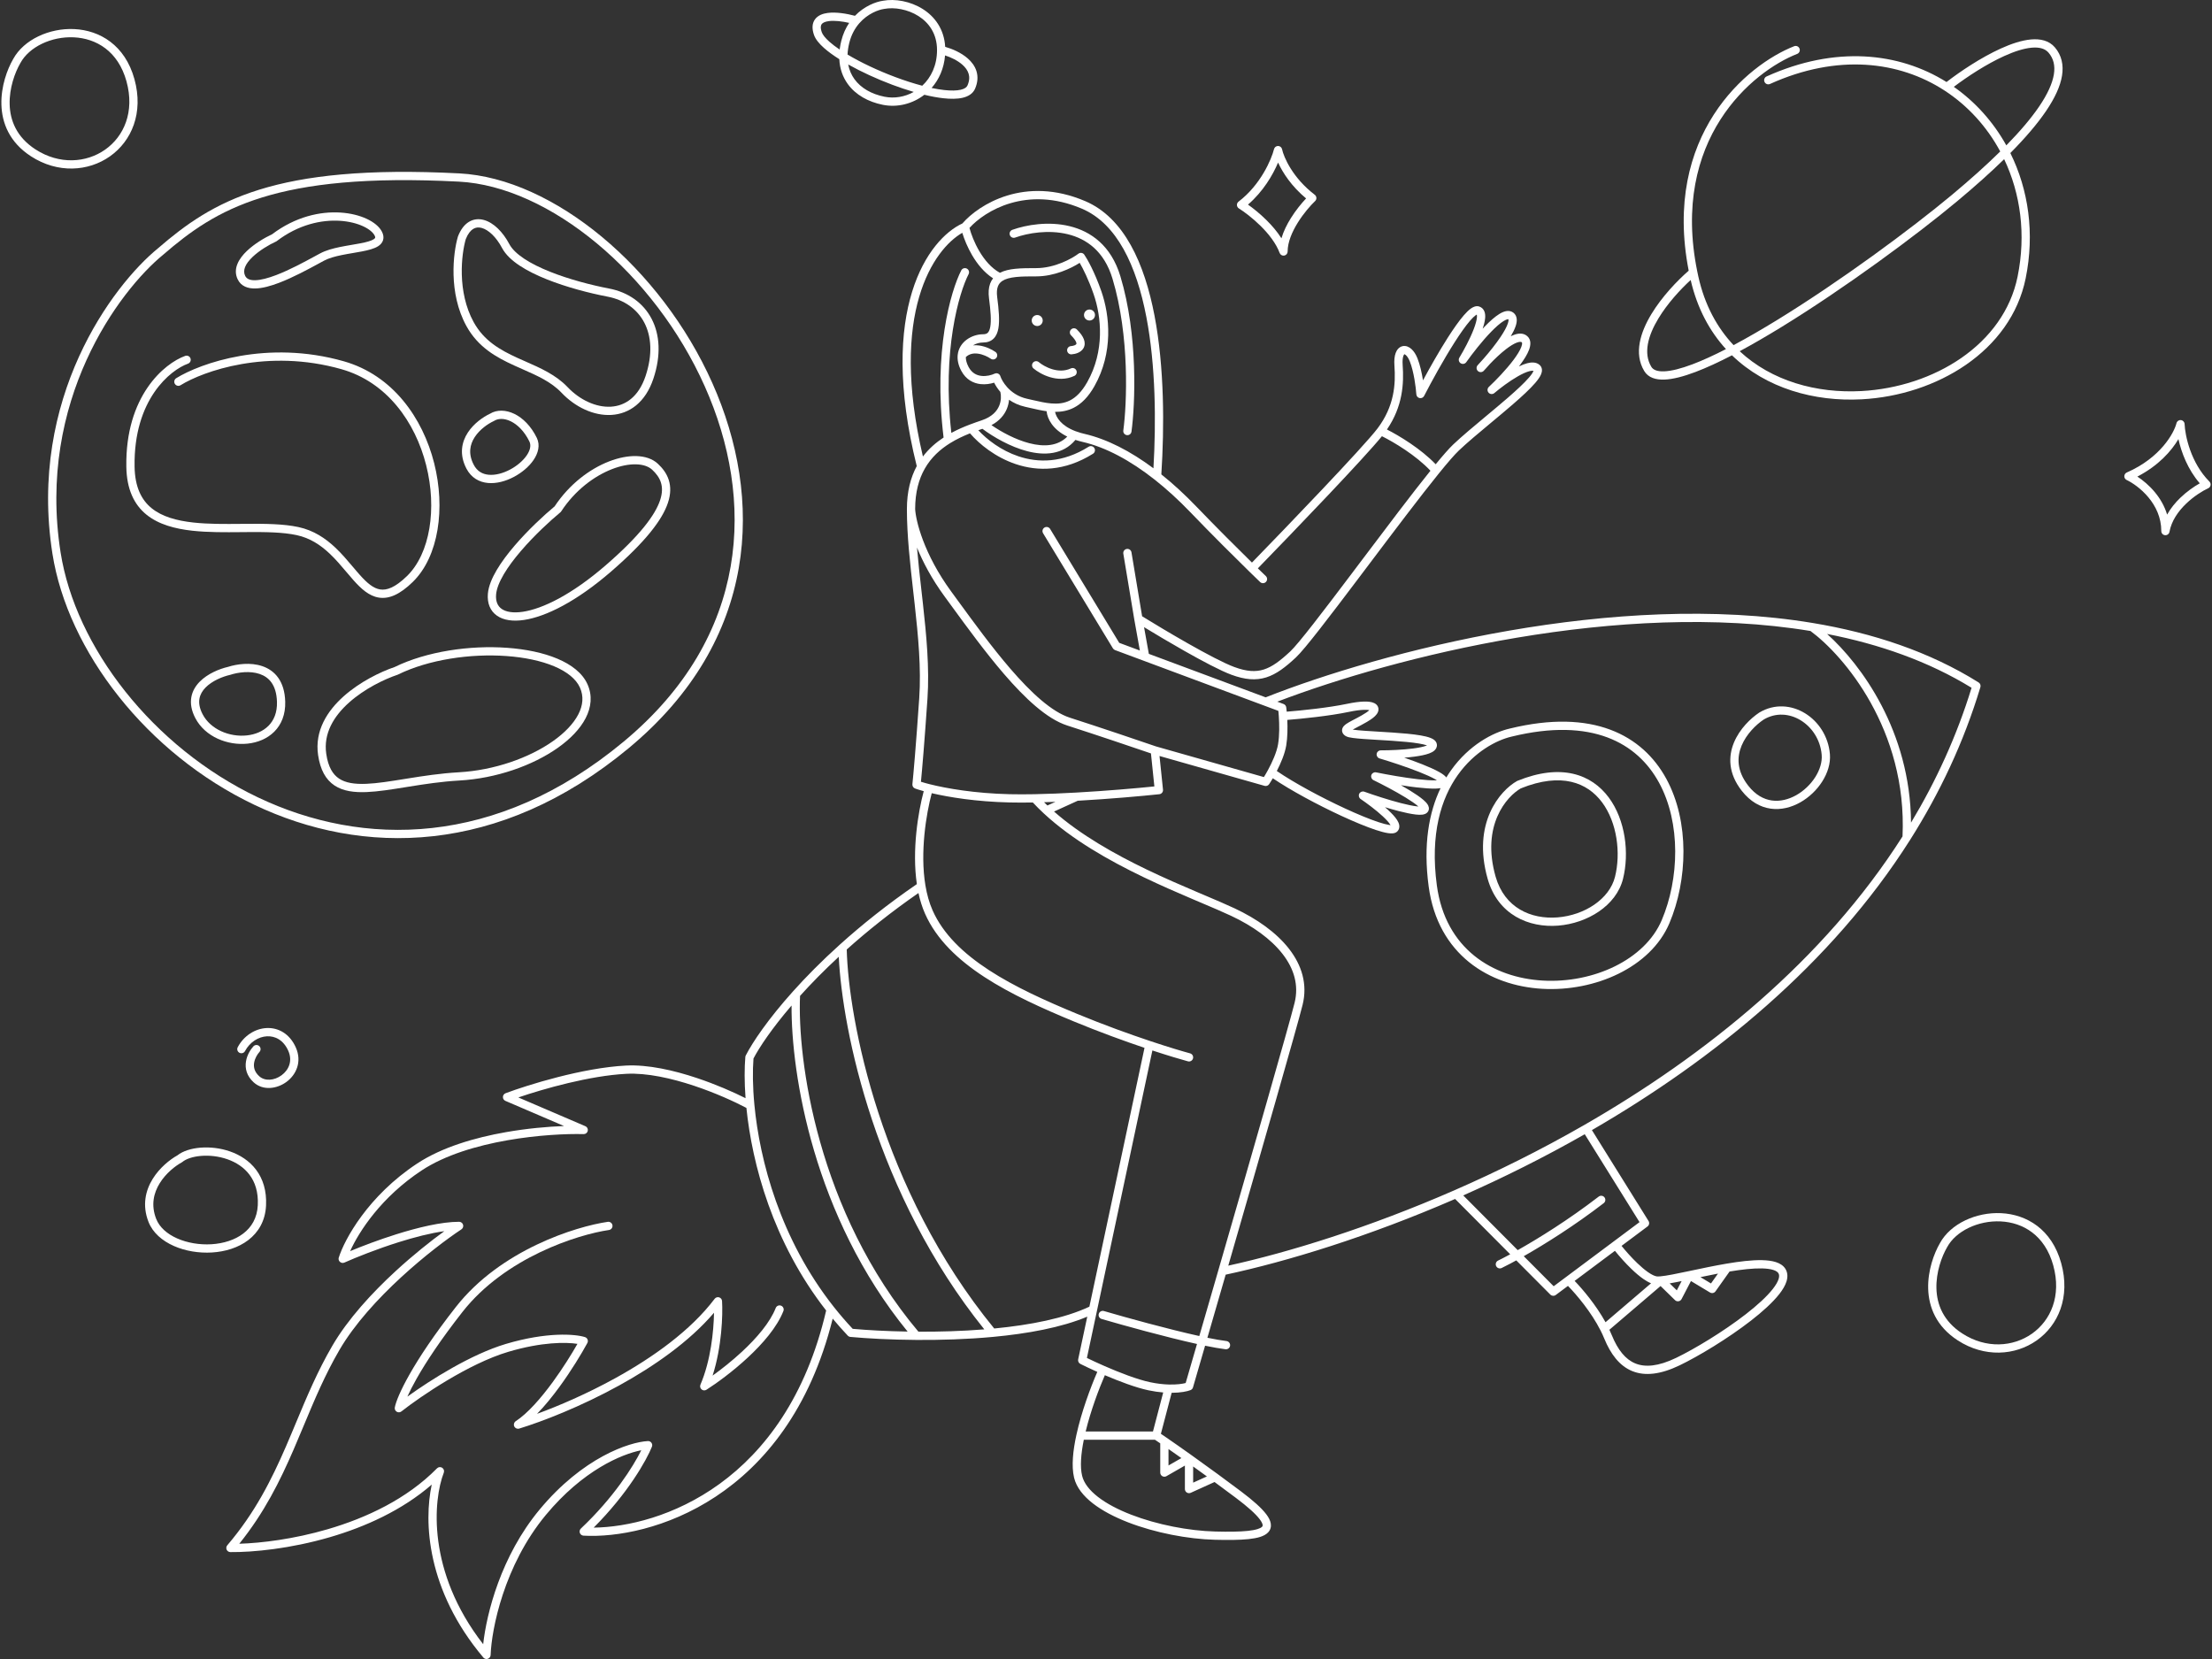 <svg width="804" height="603" viewBox="0 0 804 603" fill="none" xmlns="http://www.w3.org/2000/svg">
<rect x="0" y="0" width="804" height="603" fill="#333333" stroke="none"/>
<path fill-rule="evenodd" clip-rule="evenodd" d="M343.549 17.022C346.111 17.75 349.335 19.121 351.75 21.239C353.159 22.474 354.359 24.021 354.93 25.909C355.511 27.827 355.399 29.956 354.41 32.241C353.604 34.1 351.847 35.082 349.881 35.54C347.913 35.998 345.479 36 342.825 35.704C340.716 35.468 338.402 35.036 335.97 34.447C331.699 37.763 326.178 39.155 320.883 38.096C315.632 37.045 311.027 34.52 308.14 30.531C306.317 28.012 305.233 24.981 305.066 21.512C302.914 20.153 301.019 18.782 299.509 17.443C297.804 15.932 296.435 14.329 295.87 12.713C295.085 10.469 295.13 8.475 296.274 6.962C297.357 5.527 299.135 4.931 300.833 4.706C303.924 4.294 307.832 4.965 310.744 5.748C314.188 2.189 318.378 0.634 320.937 0.275C325.297 -0.531 330.889 0.424 335.419 3.291C339.765 6.041 343.179 10.589 343.549 17.022ZM308.656 8.32C307.433 10.128 306.424 12.286 305.785 14.842C305.56 15.744 305.387 16.626 305.266 17.485C305.241 17.663 305.218 17.84 305.197 18.015C303.765 17.049 302.519 16.102 301.499 15.199C299.898 13.78 299.007 12.597 298.701 11.723C298.092 9.981 298.366 9.169 298.668 8.769C299.029 8.292 299.82 7.867 301.229 7.68C303.367 7.395 306.179 7.755 308.656 8.32ZM308.058 19.828C308.113 18.496 308.319 17.077 308.696 15.569C309.451 12.545 310.793 10.213 312.352 8.43C315.387 4.959 319.289 3.528 321.38 3.242L321.454 3.23C325.053 2.555 329.895 3.346 333.814 5.826C337.671 8.266 340.583 12.3 340.583 18.194C340.583 23.746 338.425 28.18 335.21 31.161C332.071 30.336 328.729 29.256 325.374 27.998C319.142 25.663 312.952 22.752 308.058 19.828ZM308.302 23.436C308.685 25.483 309.477 27.261 310.571 28.772C312.91 32.005 316.766 34.213 321.472 35.154C325.091 35.879 328.876 35.226 332.113 33.415C329.56 32.669 326.933 31.786 324.321 30.808C318.68 28.693 313.045 26.109 308.302 23.436ZM338.607 31.97C340.216 32.308 341.743 32.564 343.158 32.722C345.66 33.002 347.708 32.965 349.201 32.618C350.698 32.269 351.383 31.68 351.657 31.048C352.394 29.348 352.413 27.948 352.059 26.778C351.696 25.579 350.897 24.48 349.773 23.494C348.01 21.949 345.613 20.827 343.504 20.143C343.111 24.918 341.284 28.93 338.607 31.97Z" fill="white"/>
<path fill-rule="evenodd" clip-rule="evenodd" d="M27.02 10.571C36.249 11.022 45.438 16.363 48.862 28.754C52.261 41.051 47.819 51.296 39.942 56.839C32.099 62.358 20.981 63.117 11.26 56.813C3.423 51.73 0.691 44.683 0.51 38.004C0.331 31.418 2.62 25.199 4.795 21.445C8.629 14.4 17.962 10.129 27.02 10.571ZM26.873 13.568C18.642 13.165 10.563 17.104 7.422 22.895L7.4 22.933C5.431 26.325 3.348 32.007 3.509 37.923C3.667 43.756 5.996 49.824 12.892 54.296C21.588 59.935 31.376 59.199 38.216 54.386C45.023 49.596 49.043 40.669 45.971 29.553C42.925 18.532 34.94 13.962 26.873 13.568Z" fill="white"/>
<path fill-rule="evenodd" clip-rule="evenodd" d="M738.195 14.343C741.56 14.043 744.76 14.707 746.898 17.224C749.342 20.101 750.125 23.616 749.482 27.543C748.849 31.411 746.837 35.698 743.699 40.331C740.541 44.991 736.17 50.105 730.703 55.625C737.276 68.897 739.615 84.77 736.274 101.162C730.861 127.718 703.798 143.678 676.71 145.136C659.456 146.065 641.888 141.131 629.519 129.141C624.712 131.633 620.23 133.705 616.24 135.213C611.928 136.842 608.08 137.854 604.969 137.969C601.88 138.082 599.108 137.305 597.634 134.858C593.782 128.466 596.251 120.744 600.234 114.166C604.067 107.834 609.611 102.028 613.794 98.388C604.191 49.095 635.019 23.499 652.128 16.798C652.9 16.496 653.77 16.876 654.072 17.647C654.374 18.419 653.994 19.289 653.222 19.591C637.016 25.938 607.131 50.568 616.907 98.658C617.033 99.28 617.167 99.907 617.306 100.537C619.593 110.838 624.111 119.09 630.102 125.446C635.067 122.804 640.377 119.727 645.856 116.366C668.872 102.241 694.572 83.251 709.454 70.84C716.161 65.247 722.041 59.972 727.03 55.052C722.18 46.04 715.246 38.407 706.777 32.902C690.289 22.186 667.849 19.45 643.338 30.52C642.583 30.862 641.695 30.526 641.354 29.771C641.012 29.016 641.348 28.128 642.103 27.787C667.039 16.524 690.195 18.983 707.507 29.81C712.534 25.935 720.037 20.901 727.228 17.639C731.021 15.917 734.83 14.641 738.195 14.343ZM710.156 31.563C718.029 37.072 724.527 44.36 729.239 52.836C734.288 47.683 738.306 42.941 741.215 38.648C744.236 34.189 745.988 30.32 746.522 27.058C747.046 23.856 746.398 21.269 744.611 19.166C743.364 17.697 741.339 17.074 738.461 17.331C735.583 17.587 732.131 18.708 728.468 20.37C721.927 23.338 715.039 27.877 710.156 31.563ZM728.453 57.859C723.526 62.673 717.809 67.778 711.375 73.144C696.392 85.639 670.574 104.717 647.425 118.923C642.219 122.117 637.134 125.074 632.326 127.659C643.967 138.507 660.276 143.016 676.549 142.14C702.844 140.724 728.294 125.292 733.334 100.562C736.467 85.192 734.396 70.349 728.453 57.859ZM627.336 126.891C621.407 120.393 616.894 112.072 614.51 101.772C610.688 105.278 606.063 110.329 602.8 115.72C598.913 122.139 597.286 128.467 600.203 133.309C600.845 134.374 602.211 135.068 604.859 134.971C607.486 134.874 610.976 133.994 615.18 132.406C618.824 131.029 622.922 129.153 627.336 126.891Z" fill="white"/>
<path fill-rule="evenodd" clip-rule="evenodd" d="M464.557 53.058C465.256 53.071 465.853 53.565 465.997 54.249C466.588 57.06 469.813 64.646 477.882 70.8C478.032 70.914 478.157 71.053 478.253 71.211C478.38 71.42 478.456 71.659 478.47 71.909C478.495 72.347 478.326 72.774 478.009 73.077C476.348 74.664 473.817 77.535 471.713 80.914C469.59 84.323 468.02 88.058 468.02 91.419C468.02 92.145 467.499 92.767 466.784 92.895C466.068 93.023 465.364 92.62 465.113 91.938C463.829 88.46 461.142 85.033 458.197 82.121C455.268 79.224 452.195 76.946 450.292 75.752C449.876 75.49 449.614 75.041 449.591 74.55C449.569 74.058 449.789 73.587 450.18 73.289C458.199 67.175 462.135 57.949 463.074 54.194C463.243 53.516 463.858 53.045 464.557 53.058ZM453.611 74.366C455.552 75.74 457.973 77.68 460.307 79.987C462.273 81.931 464.223 84.181 465.767 86.615C466.526 84.041 467.786 81.545 469.166 79.328C470.961 76.446 473.038 73.915 474.73 72.124C469.458 67.743 466.26 62.821 464.545 59.09C462.669 63.541 459.162 69.58 453.611 74.366Z" fill="white"/>
<path fill-rule="evenodd" clip-rule="evenodd" d="M133.282 79.535C135.831 80.721 137.89 82.347 138.852 84.273C139.337 85.243 139.542 86.279 139.232 87.298C138.927 88.299 138.208 88.999 137.441 89.491C135.972 90.431 133.746 90.969 131.508 91.397C130.45 91.6 129.404 91.778 128.349 91.956L128.323 91.962C126.964 92.191 125.592 92.423 124.162 92.717C121.696 93.224 119.476 93.844 117.809 94.733L116.759 95.299L115.849 95.792C112.055 97.853 106.58 100.827 101.462 102.783C98.428 103.942 95.37 104.805 92.772 104.853C90.15 104.902 87.612 104.099 86.38 101.506C84.525 97.597 86.951 93.879 89.697 91.251C92.496 88.571 96.249 86.382 98.903 85.145C107.381 78.735 116.398 76.795 123.73 77.258C127.408 77.49 130.69 78.329 133.282 79.535ZM123.541 80.252C116.849 79.83 108.5 81.603 100.59 87.632C100.549 87.663 100.507 87.691 100.463 87.718C100.413 87.749 100.36 87.777 100.307 87.802C97.826 88.941 94.302 90.995 91.771 93.418C89.132 95.944 88.158 98.256 89.09 100.219C89.6 101.294 90.671 101.892 92.716 101.854C94.784 101.815 97.451 101.104 100.391 99.98C105.294 98.107 110.541 95.26 114.347 93.195L114.366 93.183L115.333 92.659L116.396 92.087C118.461 90.985 121.031 90.298 123.558 89.778C124.974 89.487 126.52 89.224 127.979 88.975C129.04 88.795 130.055 88.622 130.943 88.451C133.247 88.01 134.91 87.55 135.822 86.965C136.245 86.694 136.339 86.5 136.362 86.423C136.381 86.362 136.43 86.138 136.169 85.614C135.638 84.552 134.274 83.305 132.017 82.255C129.803 81.225 126.893 80.464 123.541 80.252Z" fill="white"/>
<path fill-rule="evenodd" clip-rule="evenodd" d="M175.856 79.947C179.416 80.912 182.796 84.32 185.127 88.725C186.079 90.525 187.929 92.318 190.533 94.046C193.117 95.76 196.329 97.334 199.85 98.743C206.891 101.559 215.006 103.651 221.412 104.879C228.283 106.195 233.797 110.062 236.832 115.859C239.861 121.645 240.324 129.166 237.487 137.641C234.58 146.324 228.752 150.432 222.215 150.814C215.824 151.188 209.071 147.982 204.116 142.762C200.358 138.801 195.371 136.598 189.964 134.21C188.939 133.758 187.899 133.298 186.849 132.818C180.378 129.864 173.773 126.209 169.546 118.543C166.211 112.493 165.017 105.805 164.855 99.953C164.694 94.104 165.559 88.991 166.434 86.016L166.456 85.946L166.475 85.895C167.422 83.458 168.745 81.68 170.417 80.653C172.121 79.607 174.018 79.449 175.856 79.947ZM169.294 86.923C170.085 84.914 171.054 83.782 171.986 83.211C172.895 82.652 173.923 82.531 175.071 82.843C177.484 83.496 180.326 86.066 182.475 90.129C183.763 92.562 186.082 94.693 188.875 96.546C191.688 98.411 195.102 100.074 198.736 101.528C206.005 104.436 214.315 106.573 220.848 107.825C226.917 108.988 231.608 112.348 234.174 117.251C236.746 122.162 237.28 128.808 234.642 136.689C232.073 144.362 227.2 147.518 222.04 147.819C216.734 148.13 210.794 145.439 206.292 140.696C202.081 136.26 196.447 133.78 191.045 131.403C190.05 130.966 189.063 130.532 188.095 130.09C181.749 127.191 175.911 123.874 172.173 117.095C169.137 111.587 168.008 105.408 167.854 99.87C167.702 94.372 168.515 89.603 169.294 86.923Z" fill="white"/>
<path d="M64.048 137.467C72.805 132.034 97.03 123.368 124.977 131.319C142.824 136.397 153.685 152.015 157.814 168.376C161.923 184.654 159.51 202.296 150.005 211.545C145.403 216.023 141.465 217.789 137.734 217.215C134.12 216.658 131.222 213.953 128.554 210.973C127.64 209.953 126.746 208.892 125.839 207.816L125.834 207.81C123.968 205.597 122.047 203.318 119.792 201.196C116.507 198.103 112.699 195.548 107.828 194.502C102.788 193.421 96.574 193.351 89.915 193.398L87.651 193.417C81.742 193.47 75.602 193.524 69.964 192.907C63.611 192.212 57.649 190.642 53.23 187.055C48.735 183.405 46.048 177.842 45.918 169.649C45.51 143.918 59.732 132.07 67.32 129.357C68.1 129.078 68.959 129.484 69.237 130.264C69.516 131.045 69.11 131.903 68.33 132.182C61.981 134.452 48.529 145.124 48.917 169.601C49.036 177.098 51.451 181.746 55.121 184.726C58.869 187.769 64.137 189.252 70.29 189.925C75.739 190.521 81.689 190.47 87.625 190.417L89.894 190.398C96.504 190.352 103.045 190.408 108.457 191.569C114.039 192.766 118.32 195.69 121.848 199.012C124.223 201.247 126.345 203.761 128.269 206.041L128.282 206.055C128.757 206.619 129.221 207.168 129.673 207.695C130.053 208.139 130.424 208.565 130.789 208.972C133.472 211.97 135.738 213.872 138.19 214.249C140.526 214.609 143.556 213.635 147.913 209.395C156.324 201.21 158.887 184.884 154.906 169.109C150.945 153.417 140.652 138.898 124.156 134.205C97.155 126.522 73.796 134.949 65.629 140.016C64.925 140.453 64.001 140.236 63.564 139.532C63.127 138.829 63.344 137.904 64.048 137.467Z" fill="white"/>
<path fill-rule="evenodd" clip-rule="evenodd" d="M186.932 150.42C190.02 151.91 192.987 154.823 195.102 159.12C196.437 161.833 195.579 164.773 193.939 167.187C192.281 169.626 189.65 171.829 186.739 173.361C183.834 174.89 180.493 175.832 177.382 175.553C174.195 175.265 171.285 173.685 169.529 170.318C166.855 165.189 167.79 160.667 170.052 157.21C172.231 153.88 175.62 151.544 178.108 150.371C180.629 148.834 183.898 148.956 186.932 150.42ZM185.629 153.122C183.215 151.957 181.048 152.066 179.622 152.963L179.565 152.996C179.53 153.016 179.493 153.036 179.455 153.054C177.306 154.053 174.374 156.084 172.563 158.852C170.81 161.531 170.085 164.895 172.19 168.931C173.421 171.293 175.364 172.358 177.651 172.564C180.016 172.777 182.772 172.058 185.342 170.706C187.907 169.356 190.128 167.457 191.458 165.501C192.804 163.52 193.066 161.776 192.41 160.445C190.543 156.652 188.022 154.276 185.629 153.122Z" fill="white"/>
<path fill-rule="evenodd" clip-rule="evenodd" d="M231.315 165.774C234.347 165.859 237.106 166.706 239.073 168.523C240.81 170.128 242.304 172.05 243.069 174.439C243.841 176.849 243.826 179.595 242.776 182.753C240.712 188.967 234.589 196.941 222.112 207.739C209.566 218.597 198.482 224.128 190.493 225.328C186.508 225.927 183.076 225.476 180.66 223.803C178.152 222.066 177.045 219.231 177.329 215.825C177.555 213.101 178.8 210.137 180.527 207.208C182.268 204.254 184.574 201.21 187.067 198.303C191.98 192.575 197.72 187.264 201.586 184.053C206.976 175.924 214.381 170.433 221.335 167.727C224.837 166.365 228.273 165.689 231.315 165.774ZM222.423 170.523C215.991 173.026 209.023 178.182 203.97 185.889C203.933 185.944 203.892 185.998 203.848 186.049C203.794 186.111 203.734 186.17 203.671 186.222C199.905 189.332 194.197 194.598 189.345 200.256C186.919 203.084 184.732 205.98 183.112 208.73C181.476 211.505 180.49 214.009 180.318 216.074C180.104 218.654 180.926 220.338 182.368 221.337C183.902 222.399 186.442 222.903 190.047 222.361C197.237 221.281 207.805 216.153 220.149 205.471C232.56 194.729 238.136 187.204 239.929 181.806C240.809 179.16 240.762 177.072 240.212 175.354C239.655 173.615 238.537 172.112 237.038 170.726C235.769 169.555 233.8 168.845 231.232 168.773C228.674 168.702 225.64 169.271 222.423 170.523Z" fill="white"/>
<path fill-rule="evenodd" clip-rule="evenodd" d="M202.589 239.413C207.661 241.551 211.701 244.606 213.54 248.713C215.379 252.82 214.914 257.07 212.865 261.036C210.836 264.963 207.244 268.649 202.706 271.847C193.627 278.245 180.412 282.936 166.96 283.698C160.449 284.067 154.295 285.014 148.626 285.925L147.458 286.112C142.274 286.948 137.461 287.723 133.277 287.895C128.794 288.08 124.747 287.592 121.601 285.511C118.387 283.383 116.404 279.794 115.618 274.448C114.319 265.608 118.958 258.386 124.915 253.078C130.84 247.799 138.295 244.19 143.409 242.455C155.138 236.731 170.801 234.481 184.344 235.462C191.142 235.953 197.489 237.264 202.589 239.413ZM184.128 238.454C170.952 237.501 155.8 239.721 144.641 245.191L144.604 245.209C144.557 245.23 144.509 245.25 144.46 245.266C139.621 246.896 132.497 250.341 126.911 255.318C121.319 260.301 117.496 266.594 118.586 274.013C119.294 278.829 120.982 281.503 123.257 283.009C125.602 284.56 128.865 285.075 133.154 284.898C137.151 284.733 141.792 283.986 147.045 283.14L148.15 282.963C153.821 282.052 160.11 281.081 166.791 280.703C179.722 279.971 192.389 275.448 200.978 269.394C205.275 266.366 208.465 263.016 210.2 259.659C211.915 256.339 212.197 253.055 210.802 249.939C209.406 246.822 206.167 244.177 201.424 242.178C196.711 240.191 190.707 238.93 184.128 238.454Z" fill="white"/>
<path fill-rule="evenodd" clip-rule="evenodd" d="M101.134 246.363C102.653 248.51 103.563 251.361 103.669 255.027C103.804 259.704 102.272 263.37 99.683 265.956C97.12 268.515 93.632 269.907 90.008 270.29C82.835 271.047 74.561 267.879 70.974 260.974C69.557 258.248 69.141 255.726 69.537 253.442C69.932 251.168 71.104 249.284 72.593 247.773C75.507 244.815 79.806 243.105 82.856 242.397C86.093 241.358 91.043 240.66 95.35 242.13C97.553 242.882 99.61 244.213 101.134 246.363ZM94.38 244.969C90.892 243.778 86.622 244.329 83.718 245.271C83.676 245.285 83.633 245.297 83.59 245.306C80.836 245.936 77.112 247.462 74.73 249.879C73.56 251.065 72.759 252.42 72.493 253.955C72.229 255.479 72.464 257.337 73.636 259.592C76.519 265.14 83.426 267.968 89.693 267.306C92.788 266.98 95.584 265.809 97.563 263.833C99.516 261.883 100.784 259.04 100.67 255.114C100.577 251.899 99.79 249.658 98.685 248.097C97.584 246.542 96.088 245.552 94.38 244.969Z" fill="white"/>
<path fill-rule="evenodd" clip-rule="evenodd" d="M94.257 68.936C110.791 63.802 133.26 61.274 166.953 63.022C184.176 63.917 202.518 72.576 218.829 86.133C235.157 99.703 249.562 118.271 258.897 139.188C268.233 160.106 272.521 183.432 268.517 206.485C264.509 229.561 252.21 252.257 228.559 271.897C181.297 311.145 131.638 311.189 92.439 292.521C53.356 273.908 24.618 236.662 19.055 201.238C10.195 144.808 40.839 103.81 57.401 90.271C67.183 81.814 77.69 74.082 94.257 68.936ZM95.147 71.802C79.118 76.779 68.97 84.234 59.347 92.553L59.332 92.567L59.315 92.581C43.353 105.621 13.362 145.641 22.019 200.773C27.407 235.087 55.412 271.564 93.729 289.812C131.931 308.006 180.328 308.05 226.643 269.59C249.78 250.376 261.683 228.303 265.561 205.972C269.444 183.618 265.301 160.898 256.157 140.411C247.013 119.921 232.891 101.722 216.912 88.44C200.916 75.145 183.172 66.868 166.798 66.018C133.297 64.28 111.217 66.811 95.147 71.802Z" fill="white"/>
<path d="M388.058 85.121C381.106 83.433 373.672 84.674 368.969 86.356C368.189 86.635 367.33 86.228 367.051 85.448C366.772 84.669 367.178 83.81 367.958 83.531C373.044 81.712 381.091 80.343 388.765 82.206C396.549 84.095 403.88 89.306 407.232 100.43C413.688 121.848 412.608 146.961 411.264 156.874C411.153 157.695 410.397 158.27 409.577 158.159C408.756 158.048 408.18 157.292 408.292 156.471C409.603 146.792 410.646 122.151 404.36 101.295C401.341 91.28 394.9 86.782 388.058 85.121Z" fill="white"/>
<path fill-rule="evenodd" clip-rule="evenodd" d="M656.071 259.252C660.946 262.233 664.582 267.637 665.121 274.106C665.404 277.504 664.27 281.003 662.333 284.053C660.392 287.11 657.583 289.816 654.345 291.641C651.107 293.467 647.371 294.447 643.61 293.923C639.819 293.395 636.154 291.359 633.078 287.429C628.141 281.123 628.143 274.954 630.248 269.881C632.306 264.92 636.329 261.079 639.401 259.034L639.46 258.997C644.979 255.682 651.181 256.262 656.071 259.252ZM641.034 261.551C645.462 258.907 650.446 259.329 654.506 261.811C658.591 264.31 661.674 268.869 662.131 274.355C662.346 276.934 661.489 279.787 659.801 282.444C658.119 285.094 655.67 287.451 652.872 289.028C650.075 290.605 646.998 291.366 644.024 290.952C641.08 290.542 638.087 288.962 635.44 285.58C631.218 280.185 631.299 275.176 633.019 271.03C634.779 266.787 638.302 263.377 641.034 261.551Z" fill="white"/>
<path d="M222.615 445.371C222.734 446.19 222.165 446.952 221.345 447.07C210.094 448.702 183.652 456.998 168.056 476.897C160.13 487.011 154.864 495.044 151.505 500.959C149.981 503.643 148.862 505.871 148.066 507.643C156.543 501.528 171.199 492.251 183.869 488.481C198.78 484.045 209.092 484.883 212.623 485.999C213.05 486.134 213.394 486.452 213.562 486.867C213.729 487.283 213.702 487.751 213.489 488.144C211.387 492.014 207.668 498.175 203.315 504.13C200.797 507.572 198.028 511.003 195.202 513.889C203.166 510.972 213.331 506.603 223.558 500.972C237.331 493.387 251.076 483.589 259.752 472.08C260.131 471.578 260.782 471.365 261.384 471.548C261.986 471.729 262.41 472.267 262.447 472.895C262.743 477.928 262.378 489.506 259.011 499.99C262.219 497.693 266.064 494.668 269.735 491.261C275.08 486.3 279.89 480.677 281.952 475.424C282.255 474.652 283.125 474.273 283.897 474.575C284.668 474.878 285.047 475.749 284.745 476.52C282.427 482.425 277.199 488.426 271.776 493.46C266.318 498.526 260.496 502.764 256.778 505.132C256.223 505.485 255.503 505.436 255.001 505.011C254.5 504.584 254.335 503.882 254.594 503.276C258.34 494.529 259.414 483.861 259.521 477.153C250.49 487.72 237.645 496.639 225.005 503.599C211.062 511.277 197.23 516.646 188.717 519.249C188.003 519.468 187.236 519.127 186.92 518.45C186.604 517.773 186.833 516.967 187.459 516.558C191.796 513.727 196.598 508.232 200.893 502.359C204.55 497.357 207.753 492.2 209.882 488.457C205.749 487.812 196.967 487.715 184.724 491.357C170.271 495.657 152.833 507.566 145.902 513.016C145.41 513.403 144.73 513.443 144.195 513.119C143.661 512.794 143.384 512.171 143.501 511.556C143.882 509.557 145.481 505.494 148.897 499.477C152.341 493.412 157.693 485.256 165.695 475.047C181.955 454.299 209.27 445.791 220.915 444.101C221.735 443.982 222.496 444.551 222.615 445.371Z" fill="white"/>
<path d="M389.3 119.758C389.886 119.172 390.835 119.172 391.421 119.759C392.689 121.027 393.53 122.194 393.948 123.29C394.384 124.432 394.372 125.552 393.836 126.515C393.334 127.42 392.498 127.955 391.752 128.268C390.991 128.587 390.173 128.74 389.471 128.79C388.645 128.849 387.927 128.227 387.868 127.401C387.809 126.575 388.431 125.857 389.257 125.798C389.717 125.765 390.201 125.665 390.592 125.502C390.996 125.332 391.16 125.156 391.214 125.058C391.234 125.022 391.334 124.853 391.145 124.359C390.939 123.818 390.42 123.001 389.299 121.879C388.713 121.293 388.714 120.343 389.3 119.758Z" fill="white"/>
<path d="M375.471 131.805C376.005 131.173 376.952 131.093 377.585 131.628C378.549 132.442 380.356 133.578 382.509 134.214C384.651 134.845 387.011 134.949 389.229 133.906C389.978 133.555 390.872 133.877 391.224 134.626C391.577 135.376 391.254 136.269 390.505 136.622C387.427 138.068 384.268 137.86 381.661 137.091C379.066 136.325 376.895 134.972 375.649 133.92C375.016 133.385 374.936 132.438 375.471 131.805Z" fill="white"/>
<path d="M379 116.5C379 117.604 378.105 118.5 377 118.5C375.895 118.5 375 117.604 375 116.5C375 115.395 375.895 114.5 377 114.5C378.105 114.5 379 115.395 379 116.5Z" fill="white"/>
<path d="M396 116.5C397.105 116.5 398 115.604 398 114.5C398 113.395 397.105 112.5 396 112.5C394.895 112.5 394 113.395 394 114.5C394 115.604 394.895 116.5 396 116.5Z" fill="white"/>
<path fill-rule="evenodd" clip-rule="evenodd" d="M584.715 289.834C590.833 298.047 592.248 310.113 589.921 319.428C587.469 329.244 576.891 335.598 566.374 336.437C555.719 337.288 544.465 332.541 540.734 319.475C534.953 299.223 545.203 287.346 551.398 283.88C551.431 283.861 551.464 283.845 551.498 283.829L551.567 283.799C559.463 280.601 566.177 279.968 571.748 281.243C577.335 282.523 581.629 285.692 584.715 289.834ZM552.783 286.544C560.225 283.546 566.272 283.066 571.078 284.168C575.889 285.269 579.596 287.985 582.309 291.627C587.789 298.981 589.164 310.08 587.011 318.7C584.983 326.817 575.901 332.668 566.135 333.447C556.508 334.215 546.857 329.994 543.619 318.652C538.28 299.949 547.677 289.453 552.783 286.544Z" fill="white"/>
<path fill-rule="evenodd" clip-rule="evenodd" d="M455.048 204.48C461.766 197.574 471.587 187.393 480.475 177.998C489.874 168.062 498.138 159.102 500.664 155.766C506.827 147.628 507.319 139.658 506.834 132.869C506.701 131.009 506.853 129.465 507.289 128.288C507.724 127.114 508.543 126.086 509.825 125.815C511.073 125.553 512.216 126.126 513.053 126.893C513.91 127.679 514.643 128.824 515.198 130.213C516.152 132.601 516.804 135.621 517.22 138.248C519.81 133.431 523.066 127.689 526.191 122.79C528.25 119.563 530.284 116.65 532.057 114.604C532.937 113.588 533.808 112.722 534.63 112.139C535.359 111.624 536.487 111.018 537.674 111.414C538.576 111.716 539.186 112.36 539.515 113.151C539.818 113.884 539.87 114.702 539.819 115.472C539.771 116.208 539.619 117.017 539.396 117.866C539.258 118.391 539.092 118.931 538.906 119.478L539.393 118.961L539.844 118.491C541.569 116.717 543.328 115.137 544.918 114.15C545.709 113.659 546.547 113.258 547.381 113.097C548.241 112.93 549.212 113.004 550.046 113.63C550.859 114.241 551.217 115.115 551.289 115.989C551.356 116.818 551.177 117.692 550.902 118.521C550.523 119.662 549.892 120.925 549.121 122.223C549.276 122.146 549.429 122.072 549.582 122.003C549.836 121.888 550.087 121.784 550.335 121.693C551.832 121.145 553.683 120.919 555.111 122.17C556.689 123.551 556.332 125.645 555.75 127.184C555.119 128.853 553.923 130.737 552.536 132.59C552.387 132.789 552.236 132.988 552.081 133.188C552.626 132.925 553.167 132.686 553.696 132.483C554.171 132.302 554.636 132.148 555.086 132.03C556.511 131.657 558.284 131.51 559.579 132.62C560.117 133.082 560.403 133.699 560.452 134.36C560.497 134.969 560.34 135.549 560.135 136.044C559.729 137.024 558.953 138.096 558.021 139.18C556.131 141.381 553.21 144.074 549.941 146.909C547.384 149.127 544.612 151.435 541.886 153.705C537.54 157.323 533.314 160.843 530.269 163.737C528.687 165.241 526.194 168.123 523.061 171.985C516.264 180.366 506.717 193.031 497.579 205.154L493.625 210.398C488.504 217.184 483.668 223.561 479.723 228.606C475.813 233.605 472.689 237.413 471.029 238.964C467.274 242.471 463.955 245.043 460.252 246.209C456.477 247.398 452.512 247.068 447.586 245.252C443.67 243.808 437.053 240.3 430.467 236.569C425.201 233.588 419.88 230.42 415.829 227.949L417.574 237.661L460.034 253.465C502.22 236.81 587.266 214.531 658.896 226.443C680.729 230.075 701.368 236.89 719.176 248.053C719.454 248.226 719.658 248.48 719.773 248.769C719.895 249.076 719.916 249.423 719.816 249.757C713.786 269.791 705.033 288.279 694.262 305.282C665.594 350.536 622.632 385.279 578.614 410.764L599.196 443.797C599.608 444.458 599.445 445.325 598.821 445.792L589.384 452.84C590.885 454.693 592.954 457.047 595.122 459.128C596.456 460.409 597.8 461.56 599.051 462.425C600.332 463.311 601.383 463.803 602.146 463.927C602.37 463.963 602.805 463.973 603.506 463.913C605.687 463.725 609.314 462.981 613.712 462.051L614.748 461.832C618.735 460.987 623.205 460.041 627.537 459.305C632.188 458.514 636.769 457.949 640.481 458.033C642.335 458.074 644.053 458.278 645.485 458.74C646.912 459.2 648.215 459.97 648.984 461.253C649.83 462.662 649.812 464.249 649.342 465.762C648.879 467.252 647.946 468.794 646.749 470.326C644.349 473.398 640.625 476.757 636.423 480.02C628.002 486.561 617.334 492.969 610.52 496.252C603.611 499.581 597.911 500.252 593.248 498.344C588.603 496.441 585.402 492.145 583.095 486.502C582.703 485.542 582.259 484.58 581.775 483.623C578.356 476.865 573.016 470.56 569.91 467.384L565.472 470.698C564.874 471.144 564.038 471.084 563.511 470.555L551.122 458.113C550.4 458.509 549.72 458.876 549.085 459.213C547.8 459.894 546.7 460.454 545.818 460.883C545.073 461.245 544.175 460.934 543.813 460.189C543.451 459.444 543.761 458.547 544.506 458.184C544.996 457.946 545.558 457.666 546.184 457.344C546.991 456.929 547.907 456.446 548.917 455.898L528.894 435.791C497.31 449.519 467.78 458.532 445.498 463.305C443.184 471.303 440.938 479.056 438.856 486.238C441.554 486.791 443.929 487.21 445.793 487.433C446.616 487.533 447.202 488.279 447.104 489.102C447.005 489.925 446.258 490.512 445.436 490.412C443.441 490.173 440.898 489.722 438.018 489.127L433.617 504.286C433.56 504.482 433.464 504.663 433.337 504.817C433.178 505.011 432.972 505.164 432.734 505.26C431.537 505.738 429.152 506.234 425.862 506.247L421.951 521.149L422.582 521.576L424.065 522.591C426.343 524.155 429.4 526.289 433.047 528.887C435.879 530.904 439.066 533.203 442.519 535.733C445.198 537.696 448.037 539.8 450.995 542.019C455.491 545.394 458.56 548.145 460.258 550.394C461.105 551.515 461.707 552.637 461.889 553.746C462.086 554.944 461.775 556.049 460.971 556.931C460.232 557.742 459.17 558.265 458.017 558.63C456.842 559.001 455.424 559.252 453.821 559.421C450.615 559.759 446.457 559.787 441.594 559.662C431.72 559.409 419.852 557.135 410.044 553.335C405.139 551.434 400.687 549.13 397.245 546.459C393.819 543.801 391.257 540.672 390.399 537.094C389.387 532.873 390 527.188 391.255 521.477C393.087 513.137 396.402 504.249 398.838 498.642C396.363 497.536 394.208 496.508 392.681 495.744C392.07 495.438 391.743 494.759 391.885 494.09L395.191 478.566C385.777 482.529 373.436 484.765 360.857 485.933C351.454 486.806 341.848 487.089 333.114 487.028C323.649 486.963 315.189 486.494 309.095 485.933C308.986 485.924 308.879 485.901 308.776 485.868C308.536 485.792 308.318 485.656 308.143 485.472C306.224 483.443 304.398 481.379 302.66 479.285C286.254 545.315 235.815 559.508 212.086 558.166C211.488 558.133 210.967 557.746 210.762 557.182C210.556 556.62 210.705 555.989 211.141 555.577C223.049 544.342 230.145 533.061 233.086 527.124C225.918 528.527 211.841 534.433 198.393 550.652C183.13 569.059 178.653 592.32 178.33 601.553C178.308 602.173 177.907 602.716 177.32 602.918C177.104 602.992 176.88 603.014 176.663 602.99C176.289 602.948 175.936 602.766 175.683 602.467C155.028 577.941 154.014 553.061 156.926 539.607C146.102 548.996 132.658 555.002 119.922 558.719C105.536 562.916 91.925 564.23 83.736 564.146C83.153 564.139 82.627 563.797 82.386 563.267C82.144 562.737 82.232 562.115 82.61 561.672C92.672 549.884 98.699 537.837 103.965 525.686C104.674 524.049 105.371 522.407 106.062 520.763C106.58 519.531 107.095 518.298 107.611 517.063C111.498 507.752 115.416 498.37 120.782 489.164C126.465 479.414 135.216 469.915 143.785 462.029C150.186 456.138 156.529 451.106 161.501 447.5C156.46 448.195 150.613 449.703 144.902 451.5C137.048 453.972 129.61 456.939 125.176 458.912C124.637 459.151 124.008 459.053 123.568 458.66C123.412 458.52 123.29 458.353 123.206 458.171C123.051 457.838 123.022 457.453 123.136 457.09C125.225 450.47 133.791 434.671 151.615 422.915C160.627 416.971 172.642 413.479 183.888 411.506C191.608 410.151 199.038 409.5 205.01 409.278L183.705 400.14C183.143 399.899 182.783 399.34 182.797 398.727C182.811 398.115 183.196 397.573 183.77 397.357C191.78 394.351 211.762 388.11 227.524 387.302C235.567 386.889 244.914 389.033 253.242 391.81C260.196 394.129 266.542 396.925 270.986 399.159C270.545 393.243 270.578 388.14 270.905 384.192C270.921 383.998 270.975 383.807 271.064 383.634C273.533 378.805 279.149 370.469 288.205 360.369C292.925 355.103 298.589 349.349 305.243 343.352C313.152 336.223 322.462 328.751 333.251 321.347C331.426 308.984 333.726 295.149 335.749 287.568C334.994 287.362 334.321 287.164 333.735 286.977C333.318 286.845 332.944 286.719 332.616 286.6C331.967 286.366 331.561 285.719 331.633 285.032C331.962 281.904 332.923 271.231 334.117 253.705C334.853 242.896 333.75 231.22 332.443 219.46C332.288 218.064 332.129 216.668 331.971 215.271L331.962 215.183C330.797 204.891 329.634 194.617 329.634 185.065C329.634 178.687 330.985 173.563 333.213 169.417C318.957 112.247 337.461 86.92 349.803 81.222C355.737 74.362 372.463 63.735 394.437 73.101C408.63 79.151 416.011 95.811 419.633 114.735C423.223 133.499 423.231 155.066 422.114 172.426C426.392 175.844 430.625 179.738 434.751 184.025C442.123 191.686 449.767 199.3 455.048 204.48ZM352.373 82.845C357.933 76.7 373.147 67.288 393.26 75.861C405.946 81.268 413.087 96.49 416.686 115.299C420.072 132.993 420.223 153.344 419.244 170.209C410.898 163.986 402.391 159.596 394.188 157.701C393.726 157.595 393.284 157.481 392.86 157.361C392.156 157.163 391.503 156.946 390.897 156.716C385.629 154.713 383.9 151.682 383.482 149.704C385.747 149.72 388.032 149.341 390.252 148.22C393.033 146.815 395.55 144.33 397.791 140.369C404.69 128.171 403.413 114.753 400.31 105.857C397.867 98.857 395.202 94.126 394.103 92.552C393.868 92.216 393.507 91.99 393.102 91.928C392.697 91.865 392.284 91.971 391.959 92.221C389.71 93.947 383.402 97.457 376.617 97.457H376.565C373.936 97.457 371.308 97.457 368.974 97.703C366.975 97.914 365.046 98.317 363.437 99.154C360.335 97.455 357.839 94.495 355.949 91.284C354.142 88.214 352.965 85.043 352.373 82.845ZM360.954 101.165C357.702 99.068 355.2 95.926 353.363 92.805C351.664 89.918 350.476 86.95 349.763 84.621C339.388 90.592 323.149 113.583 335.455 165.928C337.624 163.067 340.228 160.825 342.967 159.027C339.17 127.889 345.548 105.705 349.395 98.267C349.775 97.532 350.68 97.244 351.416 97.624C352.152 98.005 352.44 98.91 352.059 99.645C348.585 106.362 342.39 127.401 345.789 157.344C348.048 156.118 350.336 155.139 352.499 154.314C354.03 153.731 355.508 153.222 356.868 152.762C360.604 151.495 362.38 149.42 363.188 147.459C363.958 145.59 363.899 143.695 363.601 142.458C362.602 141.301 361.856 140.123 361.345 139.088C359.945 139.528 358.188 139.815 356.383 139.611C353.789 139.316 351.112 137.995 349.403 134.789C348.31 132.738 347.903 130.782 348.097 128.992C348.625 124.106 353.36 121.491 357.35 121.491C358.246 121.491 358.732 121.245 359.05 120.924C359.409 120.562 359.739 119.918 359.937 118.8C360.342 116.521 360.082 113.051 359.475 108.394C359.208 106.344 359.332 104.578 359.884 103.087C360.153 102.362 360.514 101.723 360.954 101.165ZM366.761 145.305C366.668 146.361 366.423 147.483 365.962 148.601C365.04 150.839 363.293 152.973 360.365 154.521C364.076 157.068 369.118 159.799 374.129 161.097C379.506 162.489 384.466 162.166 387.924 158.693C382.673 156.108 380.698 152.319 380.408 149.469C378.463 149.203 376.493 148.748 374.599 148.309L374.371 148.257C373.8 148.125 373.237 147.995 372.683 147.874C370.342 147.361 368.379 146.427 366.761 145.305ZM390.886 159.893C386.354 165.33 379.597 165.611 373.377 164.001C367.166 162.392 361.056 158.822 357.078 155.858C356.59 156.026 356.092 156.198 355.586 156.378C358.776 159.806 363.87 163.734 370.154 165.846C377.378 168.273 386.208 168.322 395.688 162.376C396.39 161.935 397.316 162.147 397.756 162.849C398.196 163.551 397.984 164.476 397.282 164.917C386.971 171.385 377.194 171.377 369.199 168.689C361.811 166.207 355.974 161.453 352.57 157.506C350.17 158.462 347.706 159.605 345.363 161.057C341.752 163.295 338.449 166.252 336.117 170.365C334.001 174.095 332.639 178.851 332.634 185.027C332.853 189.208 335.736 201.353 345.783 215.062C346.604 216.183 347.442 217.332 348.295 218.5C354.096 226.446 360.582 235.331 367.176 242.99C370.954 247.38 374.739 251.332 378.418 254.453C382.111 257.587 385.618 259.812 388.834 260.848C399.973 264.431 414.346 269.303 420.181 271.305L459.389 282.445C459.583 282.133 459.791 281.789 460.009 281.419C460.268 280.977 460.541 280.497 460.819 279.987C462.401 277.091 464.053 273.442 464.544 270.497C465.08 267.279 465.02 263.326 464.816 260.387C464.79 260.011 464.762 259.654 464.733 259.321L464.707 259.027L464.642 258.381L405.273 236.284C404.956 236.166 404.689 235.945 404.514 235.656L379.128 193.813C378.699 193.105 378.925 192.182 379.633 191.753C380.341 191.323 381.264 191.55 381.693 192.258L406.808 233.654L414.307 236.445L412.284 225.181L408.298 201.252C408.162 200.435 408.714 199.662 409.532 199.526C410.349 199.389 411.121 199.942 411.258 200.76L415.128 223.999C419.29 226.57 425.661 230.399 431.945 233.959C438.566 237.709 444.974 241.092 448.623 242.437C453.154 244.107 456.407 244.275 459.351 243.347C462.368 242.397 465.271 240.237 468.982 236.771C470.432 235.416 473.397 231.825 477.36 226.758C481.287 221.736 486.108 215.379 491.23 208.592L495.183 203.348C503.96 191.705 513.155 179.506 519.924 171.095C514.649 165.472 506.634 160.715 502.292 158.547C499.022 162.574 491.231 170.994 482.655 180.059C473.752 189.471 463.918 199.665 457.193 206.578L458.489 207.839L460.094 209.389C460.692 209.963 460.711 210.912 460.137 211.51C459.563 212.106 458.613 212.126 458.016 211.552C457.03 210.604 455.667 209.284 454.024 207.678C448.728 202.498 440.505 194.333 432.589 186.105C428.348 181.698 424.007 177.731 419.638 174.291C410.793 167.325 401.887 162.558 393.512 160.625C392.578 160.409 391.704 160.164 390.886 159.893ZM338.658 288.303C336.647 295.818 334.358 309.752 336.359 321.805C336.899 325.054 337.745 328.137 338.975 330.906C342.792 339.5 350.116 346.525 359.453 352.612C368.787 358.695 380.001 363.758 391.436 368.484C401.263 372.547 410.67 375.928 418.216 378.442C424.683 380.598 429.77 382.111 432.568 382.868C433.368 383.085 433.841 383.908 433.625 384.708C433.408 385.508 432.585 385.98 431.785 385.764C429.156 385.054 424.613 383.707 418.86 381.816L395.062 493.574C396.747 494.394 398.959 495.428 401.418 496.503C406.848 498.879 413.353 501.409 418.051 502.399C420.586 502.933 422.837 503.172 424.756 503.231C427.697 503.323 429.811 502.992 430.958 502.686L435.077 488.497C423.569 485.952 408.323 481.723 400.396 479.404C399.601 479.172 399.145 478.339 399.377 477.543C399.61 476.748 400.443 476.292 401.238 476.524C409.284 478.879 424.57 483.11 435.914 485.611C438.088 478.114 440.442 469.987 442.865 461.607C454.855 420.152 468.527 372.59 470.541 364.526C472.148 358.094 470.347 352.083 466.147 346.696C461.922 341.277 455.3 336.548 447.467 332.873C444.495 331.478 440.795 329.909 436.582 328.122L436.521 328.096L433.535 326.828C428.069 324.5 421.941 321.846 415.636 318.817C403.046 312.768 389.664 305.187 379.39 295.653C378.004 294.367 376.673 293.044 375.407 291.682C372.434 291.731 369.581 291.731 366.937 291.67C354.824 291.389 344.952 289.772 338.658 288.303ZM379.488 291.588C379.888 291.985 380.293 292.38 380.705 292.771L383.621 291.444C382.232 291.5 380.852 291.548 379.488 291.588ZM391.727 291.049L383.112 294.972C392.82 303.5 405.128 310.44 416.935 316.113C423.176 319.111 429.254 321.744 434.711 324.067L437.669 325.324L437.715 325.345C441.938 327.135 445.71 328.734 448.742 330.157C456.837 333.954 463.903 338.938 468.513 344.851C473.149 350.798 475.329 357.737 473.452 365.253C471.459 373.229 458.249 419.204 446.445 460.029C468.556 455.168 497.612 446.19 528.633 432.632C544.071 425.885 559.989 418.005 575.773 408.938C619.892 383.597 662.9 349.017 691.515 304.011C693.283 265.211 670.087 238.195 658.054 229.346C588.99 217.974 507.117 238.665 464.265 255.039L466.547 255.889C467.066 256.082 467.437 256.546 467.51 257.096C467.568 257.53 467.629 258.064 467.687 258.675C472.974 258.254 482.842 257.251 489.606 255.826C492.025 255.316 494.046 255.052 495.655 255.001C497.203 254.952 498.576 255.094 499.546 255.579C499.808 255.711 500.077 255.886 500.314 256.116C500.427 256.225 500.532 256.348 500.626 256.483C500.72 256.618 500.802 256.766 500.869 256.93C501.021 257.301 501.062 257.67 501.032 258.017C501.005 258.323 500.923 258.612 500.811 258.87C500.38 259.868 499.375 260.756 498.213 261.53C497.769 261.826 497.318 262.107 496.869 262.374C496.119 262.819 495.374 263.224 494.676 263.594L494.217 263.835L493.639 264.136C492.934 264.503 492.316 264.824 491.785 265.131L491.689 265.186C491.827 265.209 491.977 265.23 492.138 265.253C493.091 265.383 494.348 265.497 495.827 265.605C497.427 265.723 499.214 265.829 501.102 265.941C502.742 266.038 504.457 266.14 506.192 266.258C509.864 266.508 513.541 266.822 516.345 267.304C517.737 267.543 518.999 267.836 519.959 268.217C520.159 268.296 520.359 268.384 520.554 268.483C520.825 268.622 521.085 268.782 521.317 268.97C521.713 269.291 522.154 269.802 522.258 270.531C522.404 271.552 521.886 272.333 521.33 272.821C520.801 273.286 520.105 273.62 519.412 273.874C518.004 274.389 516.102 274.755 514.088 275.02C512.912 275.176 511.665 275.3 510.407 275.399C512.614 276.157 514.866 276.973 516.934 277.792C519.352 278.75 521.573 279.733 523.185 280.651C523.757 280.976 524.291 281.316 524.743 281.666C524.92 281.803 525.084 281.941 525.233 282.081C525.392 282.23 525.552 282.398 525.698 282.587C526.257 281.664 526.84 280.781 527.441 279.935C533.949 270.794 542.652 266.21 548.8 264.801C563.81 261.141 575.854 261.695 585.266 265.21C594.699 268.731 601.357 275.179 605.649 283.05C614.189 298.712 613.379 320.001 606.77 335.59C599.965 351.641 579.67 360.502 560.568 359.404C550.954 358.851 541.474 355.781 533.961 349.708C526.424 343.615 520.953 334.568 519.287 322.252C517.219 306.965 519.399 295.244 523.601 286.468C523.075 286.557 522.492 286.603 521.89 286.623C520.062 286.681 517.638 286.503 515.041 286.206C514.581 286.153 514.114 286.097 513.641 286.037C513.293 285.993 512.943 285.947 512.59 285.899C511.471 285.748 510.331 285.581 509.197 285.403C510.33 286.044 511.443 286.694 512.487 287.336C514.415 288.519 516.17 289.707 517.383 290.757C517.978 291.271 518.529 291.826 518.891 292.393C519.208 292.891 519.685 293.906 519.073 294.927C518.534 295.826 517.518 296.035 516.949 296.104C516.263 296.188 515.448 296.153 514.598 296.058C512.879 295.868 510.689 295.395 508.378 294.799C506.767 294.382 505.07 293.898 503.395 293.39C503.818 293.757 504.229 294.124 504.622 294.487C505.911 295.682 507.084 296.924 507.807 298.058C508.164 298.618 508.485 299.264 508.59 299.944C508.704 300.686 508.558 301.529 507.898 302.189C507.371 302.717 506.68 302.859 506.198 302.902C505.674 302.95 505.09 302.907 504.494 302.818C503.296 302.639 501.79 302.233 500.096 301.675C496.691 300.552 492.298 298.735 487.625 296.576C478.928 292.556 469.092 287.27 462.63 282.879C462.434 283.214 462.244 283.53 462.063 283.825C461.784 284.28 461.526 284.683 461.299 285.024C460.938 285.567 460.267 285.814 459.64 285.636L421.453 274.784L422.718 287.027C422.803 287.849 422.207 288.586 421.384 288.674C415.03 289.348 403.578 290.378 391.727 291.049ZM418.339 273.845C412.05 271.692 398.51 267.111 387.915 263.703C384.163 262.496 380.307 259.99 376.477 256.741C372.634 253.48 368.735 249.4 364.902 244.948C358.223 237.189 351.658 228.196 345.865 220.259L343.363 216.836C338.646 210.4 335.429 204.257 333.301 199.018C333.737 204.185 334.336 209.482 334.942 214.84L335.424 219.129C336.73 230.876 337.867 242.8 337.11 253.909C336.036 269.674 335.149 279.924 334.737 284.147C335.222 284.3 335.778 284.464 336.402 284.637C336.884 284.769 337.407 284.908 337.97 285.05C343.938 286.549 354.176 288.372 367.007 288.671C369.799 288.736 372.84 288.73 376.026 288.671C380.912 288.579 386.126 288.359 391.277 288.07C402.296 287.451 413.005 286.515 419.58 285.845L418.339 273.845ZM464.082 280.238C470.335 284.523 480.144 289.813 488.884 293.852C493.508 295.989 497.784 297.753 501.035 298.825C502.669 299.364 503.988 299.709 504.938 299.851C505.121 299.879 505.28 299.896 505.419 299.908L505.336 299.764L505.277 299.671C504.766 298.869 503.823 297.838 502.582 296.687C500.129 294.413 496.837 291.971 494.547 290.415C493.923 289.991 493.711 289.168 494.053 288.495C494.395 287.821 495.184 287.508 495.895 287.762C499.355 288.998 504.609 290.726 509.129 291.893C511.398 292.48 513.425 292.91 514.929 293.077C515.05 293.091 515.166 293.101 515.277 293.111L515.542 293.133L515.42 293.025C514.396 292.139 512.81 291.054 510.918 289.892C507.155 287.582 502.424 285.115 499.212 283.549C498.533 283.218 498.206 282.433 498.449 281.718C498.692 281.003 499.429 280.58 500.169 280.73C504.211 281.556 510.286 282.643 515.382 283.225C517.941 283.518 520.19 283.676 521.794 283.625C521.966 283.619 522.126 283.611 522.275 283.601C522.104 283.493 521.912 283.379 521.7 283.258C520.275 282.446 518.209 281.524 515.829 280.581C511.085 278.702 505.307 276.823 501.431 275.668C500.718 275.455 500.268 274.751 500.376 274.014C500.483 273.277 501.115 272.73 501.86 272.73C505.06 272.73 509.817 272.557 513.697 272.046C515.653 271.788 517.29 271.456 518.38 271.056L518.467 271.024L518.679 270.939C518.013 270.698 517.057 270.47 515.838 270.261C513.199 269.807 509.659 269.5 505.989 269.251L504.8 269.173L503.666 269.101C502.78 269.046 501.895 268.993 501.027 268.941L500.966 268.938L500.748 268.927C498.901 268.815 497.137 268.709 495.607 268.597C494.115 268.487 492.782 268.368 491.733 268.225C491.21 268.154 490.732 268.074 490.327 267.979C489.961 267.894 489.512 267.767 489.143 267.547C488.722 267.294 488.216 266.899 487.955 266.278C487.65 265.553 487.813 264.86 488.109 264.356C488.371 263.91 488.756 263.566 489.09 263.309L489.165 263.254C489.231 263.204 489.299 263.155 489.368 263.107C489.652 262.909 489.965 262.718 490.285 262.533C490.592 262.355 490.932 262.17 491.292 261.978C491.624 261.803 491.971 261.621 492.325 261.437C492.639 261.274 492.958 261.108 493.273 260.941C494.364 260.365 495.493 259.739 496.548 259.035C497.113 258.658 497.482 258.347 497.715 258.112C497.524 258.074 497.284 258.041 496.989 258.019C496.651 257.994 496.241 257.984 495.749 258C494.371 258.043 492.534 258.275 490.225 258.762C483.264 260.228 473.227 261.244 467.895 261.668C468.026 264.499 468.004 267.982 467.503 270.99C467 274.009 465.524 277.445 464.082 280.238ZM664.103 230.43C676.515 241.586 694.324 265.774 694.608 299.013C703.738 283.838 711.232 267.513 716.609 249.991C700.988 240.397 683.121 234.132 664.103 230.43ZM415.996 380.863C408.625 378.38 399.649 375.126 390.29 371.257C378.83 366.519 367.396 361.37 357.815 355.125C348.238 348.883 340.381 341.463 336.234 332.124C335.182 329.756 334.4 327.216 333.835 324.589C323.86 331.504 315.191 338.464 307.763 345.121C308.426 370.457 319.995 432.359 361.371 482.872C374.505 481.602 387 479.163 395.963 474.939L415.996 380.863ZM357.766 483.189C318.222 433.97 306.199 374.698 304.862 347.764C299.473 352.752 294.793 357.54 290.794 361.975C289.787 384.783 296.986 440.266 333.824 484.032C341.42 484.069 349.636 483.842 357.766 483.189ZM329.893 483.99C295.645 442.002 287.554 390.245 287.709 365.482C280.527 373.852 275.999 380.659 273.87 384.737C273.536 389.045 273.557 394.827 274.205 401.608C276.124 421.691 283.511 450.276 303.083 475.042C305.219 477.744 307.5 480.401 309.934 482.997C315.176 483.463 322.11 483.858 329.893 483.99ZM271.297 402.695C267.004 400.424 260.035 397.237 252.293 394.656C244.09 391.921 235.164 389.913 227.678 390.298C214.336 390.982 197.692 395.72 188.402 398.89L212.762 409.339C213.423 409.622 213.79 410.336 213.636 411.038C213.482 411.741 212.85 412.235 212.131 412.217C205.921 412.053 195.469 412.52 184.407 414.461C173.32 416.406 161.776 419.806 153.267 425.419C138.607 435.088 130.515 447.556 127.265 454.751C131.743 452.888 137.74 450.609 144.002 448.639C151.936 446.141 160.459 444.086 166.876 444.086C167.538 444.086 168.121 444.52 168.312 445.154C168.503 445.788 168.255 446.472 167.703 446.837C162.626 450.197 154.277 456.449 145.816 464.236C137.345 472.033 128.84 481.297 123.374 490.675C118.117 499.693 114.303 508.825 110.431 518.096C109.215 521.01 107.992 523.937 106.717 526.879C101.772 538.292 96.084 549.795 86.973 561.11C95.01 560.864 106.748 559.437 119.082 555.839C133.183 551.724 147.932 544.808 158.837 533.7C159.336 533.191 160.124 533.104 160.722 533.491C161.32 533.879 161.563 534.633 161.304 535.297C157.485 545.08 155.034 571.149 175.622 597.624C176.863 586.377 182.079 565.628 196.083 548.737C211.835 529.74 228.696 524.146 235.486 523.789C235.997 523.762 236.486 523.997 236.784 524.413C237.082 524.829 237.148 525.368 236.958 525.844C235.011 530.714 228.22 542.81 215.786 555.247C239.855 554.985 285.623 539.401 300.284 476.335C280.848 451.455 273.357 422.974 271.297 402.695ZM401.586 499.845C399.382 504.92 396.442 512.745 394.607 520.3H419.072L422.792 506.125C421.162 505.992 419.37 505.743 417.433 505.335C412.823 504.363 406.761 502.058 401.586 499.845ZM419.774 523.3H393.936C392.887 528.468 392.531 533.121 393.316 536.393C393.951 539.042 395.931 541.641 399.085 544.089C402.222 546.523 406.388 548.702 411.127 550.537C420.607 554.21 432.133 556.419 441.671 556.663C446.513 556.788 450.507 556.754 453.507 556.437C455.007 556.279 456.205 556.055 457.113 555.769C457.482 555.653 457.781 555.533 458.022 555.414C458.11 555.371 458.19 555.328 458.263 555.286C458.414 555.198 458.534 555.112 458.628 555.032C458.676 554.99 458.718 554.95 458.753 554.911C458.914 554.735 458.983 554.563 458.929 554.232C458.86 553.812 458.58 553.15 457.864 552.202C456.435 550.309 453.656 547.768 449.194 544.419C446.504 542.4 443.914 540.478 441.452 538.672L432.796 542.593C432.59 542.686 432.369 542.73 432.15 542.726C431.875 542.721 431.602 542.641 431.364 542.487C430.935 542.211 430.677 541.736 430.677 541.226V532.698L423.962 536.55C423.498 536.816 422.927 536.815 422.464 536.547C422.001 536.279 421.716 535.784 421.716 535.249V524.617L420.639 523.884L419.774 523.3ZM424.716 526.687V532.659L429.397 529.974C428.407 529.273 427.47 528.614 426.591 527.997L424.716 526.687ZM433.677 533.025V538.9L438.672 536.638C436.924 535.365 435.255 534.158 433.677 533.025ZM531.841 434.499L551.647 454.389C559.124 450.176 570.094 443.39 581.08 434.933C581.737 434.428 582.678 434.551 583.184 435.207C583.689 435.863 583.567 436.805 582.91 437.31C572.153 445.592 561.411 452.29 553.842 456.593L564.719 467.515L595.921 444.213L576.011 412.259C561.219 420.693 546.33 428.091 531.841 434.499ZM523.607 283.379C523.63 283.364 523.645 283.357 523.648 283.357C523.651 283.357 523.64 283.365 523.607 283.379ZM572.334 465.573C575.356 468.71 580.101 474.344 583.562 480.59L600.116 466.44C599.182 466.064 598.244 465.514 597.345 464.892C595.915 463.904 594.444 462.636 593.044 461.292C590.736 459.076 588.551 456.585 586.978 454.636L572.334 465.573ZM603.567 467.437L584.972 483.33C585.292 484.005 585.593 484.684 585.872 485.367C588.045 490.682 590.818 494.106 594.385 495.567C597.936 497.021 602.688 496.696 609.218 493.55C615.843 490.357 626.33 484.061 634.583 477.651C638.718 474.439 642.212 471.26 644.385 468.479C645.474 467.085 646.167 465.872 646.478 464.872C646.781 463.894 646.686 463.254 646.411 462.796C646.157 462.371 645.617 461.934 644.565 461.596C643.519 461.259 642.124 461.07 640.414 461.032C637.149 460.959 633.031 461.433 628.651 462.159L623.536 469.368C623.082 470.008 622.213 470.189 621.54 469.786L614.616 465.625L611.199 472.181C610.98 472.602 610.575 472.894 610.106 472.97C609.974 472.99 609.842 472.994 609.713 472.98C609.6 472.969 609.49 472.944 609.383 472.908C609.176 472.837 608.983 472.72 608.822 472.562L603.567 467.437ZM618.065 464.198L621.894 466.498L624.438 462.913C622.287 463.322 620.14 463.763 618.065 464.198ZM611.228 465.636L609.472 469.006L606.874 466.472C607.611 466.345 608.402 466.197 609.237 466.035C609.877 465.91 610.542 465.776 611.228 465.636ZM539.285 130.314C538.448 131.198 537.691 132.041 537.056 132.783C536.525 133.402 536.587 134.332 537.194 134.876C537.801 135.42 538.732 135.379 539.289 134.784C539.61 134.442 539.947 134.076 540.298 133.689C540.686 133.262 541.09 132.808 541.504 132.335C543.25 130.496 545.343 128.494 547.374 126.926C548.873 125.768 550.248 124.919 551.365 124.511C552.531 124.084 552.97 124.282 553.135 124.427C553.15 124.439 553.473 124.723 552.944 126.123C552.463 127.393 551.469 129.009 550.134 130.793C547.485 134.333 543.771 138.177 541.15 140.635C540.557 141.191 540.516 142.119 541.057 142.726C541.598 143.334 542.525 143.399 543.146 142.873C545.261 141.083 548.593 138.554 551.705 136.78C553.27 135.889 554.699 135.233 555.847 134.932C556.681 134.714 557.152 134.734 557.402 134.798L557.363 134.896C557.269 135.123 557.12 135.396 556.909 135.717C556.631 136.139 556.247 136.642 555.746 137.225C554.012 139.243 551.24 141.811 547.976 144.642C545.547 146.75 542.845 149 540.154 151.241L540.106 151.282C535.688 154.962 531.302 158.615 528.202 161.562C526.669 163.019 524.468 165.538 521.832 168.747C516.415 163.097 508.639 158.419 504.115 156.107C509.886 147.666 510.309 139.422 509.827 132.655C509.71 131.029 509.87 129.958 510.102 129.329C510.254 128.92 510.394 128.789 510.447 128.754C510.502 128.76 510.695 128.802 511.026 129.104C511.46 129.503 511.972 130.224 512.412 131.326C513.915 135.086 514.634 140.871 514.797 143.323C514.842 143.995 515.329 144.555 515.989 144.691C516.649 144.829 517.319 144.509 517.627 143.91C520.353 138.62 524.66 130.768 528.72 124.403C530.756 121.213 532.697 118.447 534.324 116.568C535.145 115.622 535.83 114.965 536.363 114.589C536.432 114.54 536.493 114.499 536.548 114.465C536.636 114.41 536.706 114.373 536.76 114.347C536.79 114.436 536.819 114.575 536.831 114.775C536.839 114.912 536.839 115.077 536.826 115.274C536.755 116.352 536.336 117.872 535.65 119.659C534.292 123.192 532.076 127.292 530.441 129.993C530.023 130.683 530.226 131.581 530.901 132.023C531.576 132.467 532.48 132.297 532.947 131.639C535.162 128.518 538.672 124.003 541.996 120.583C543.668 118.862 545.225 117.491 546.5 116.699C547.142 116.301 547.624 116.105 547.951 116.042C548.105 116.013 548.19 116.018 548.224 116.024L548.241 116.028C548.254 116.036 548.255 116.037 548.258 116.044C548.265 116.059 548.289 116.113 548.299 116.234C548.307 116.335 548.304 116.46 548.286 116.612C548.276 116.702 548.259 116.801 548.237 116.91C548.198 117.101 548.139 117.323 548.054 117.576C547.63 118.854 546.718 120.514 545.483 122.366C543.698 125.044 541.369 127.93 539.285 130.314ZM392.438 95.539C389.233 97.597 383.193 100.457 376.617 100.457C373.928 100.457 371.45 100.458 369.289 100.686C367.11 100.917 365.451 101.361 364.313 102.113C363.561 102.611 363.022 103.253 362.698 104.129C362.364 105.031 362.225 106.275 362.45 108.007C363.048 112.595 363.389 116.519 362.891 119.325C362.638 120.749 362.14 122.069 361.181 123.036C360.182 124.044 358.862 124.491 357.35 124.491C356.035 124.491 354.74 124.861 353.669 125.514C354.418 125.446 355.162 125.475 355.874 125.572C358.286 125.899 360.494 127.002 361.819 127.922C362.499 128.394 362.667 129.329 362.195 130.01C361.722 130.69 360.787 130.858 360.107 130.386C359.067 129.663 357.3 128.793 355.471 128.545C353.837 128.323 352.288 128.602 351.051 129.789C351.038 130.788 351.308 131.984 352.051 133.379C353.233 135.596 354.97 136.431 356.721 136.63C358.554 136.838 360.41 136.336 361.526 135.808C361.682 135.735 361.846 135.69 362.014 135.673C362.266 135.647 362.523 135.685 362.761 135.788C363.157 135.959 363.46 136.291 363.593 136.701C363.895 137.627 364.683 139.183 366.072 140.724C367.68 142.51 370.048 144.225 373.326 144.944C374.032 145.098 374.724 145.259 375.404 145.416L375.421 145.419C377.72 145.949 379.889 146.449 382.032 146.633C384.505 146.846 386.779 146.612 388.9 145.542C391.021 144.471 393.15 142.481 395.18 138.891C401.526 127.671 400.395 115.207 397.477 106.846C395.614 101.505 393.64 97.6 392.438 95.539ZM584.217 268.02C575.51 264.769 564.102 264.157 549.501 267.718L549.48 267.723C544.014 268.973 535.95 273.156 529.885 281.676C523.847 290.158 519.716 303.046 522.26 321.849C523.828 333.443 528.934 341.786 535.847 347.375C542.783 352.982 551.627 355.885 560.74 356.409C579.094 357.464 597.873 348.89 604.008 334.418C610.341 319.481 611.026 299.177 603.015 284.486C599.033 277.182 592.906 271.264 584.217 268.02Z" fill="white"/>
<path fill-rule="evenodd" clip-rule="evenodd" d="M792.697 152.689C793.44 152.766 794.013 153.378 794.042 154.124C794.199 158.223 796.255 168.23 803.061 175.041C803.408 175.388 803.563 175.882 803.477 176.365C803.391 176.847 803.074 177.258 802.629 177.463C800.611 178.394 797.419 180.344 794.555 183.106C791.685 185.875 789.263 189.344 788.543 193.304C788.405 194.067 787.706 194.599 786.933 194.529C786.16 194.46 785.568 193.812 785.568 193.036C785.568 188.045 783.513 183.922 780.875 180.758C778.226 177.579 775.045 175.441 772.987 174.468C772.456 174.217 772.12 173.678 772.128 173.091C772.137 172.503 772.488 171.973 773.027 171.738C785.351 166.342 790.207 157.345 791.088 153.818C791.268 153.094 791.955 152.613 792.697 152.689ZM776.869 173.227C778.886 174.544 781.17 176.425 783.18 178.837C785.059 181.091 786.721 183.838 787.686 187.041C788.984 184.709 790.69 182.666 792.472 180.947C794.855 178.649 797.443 176.862 799.555 175.674C795.144 170.579 792.852 164.367 791.798 159.601C789.27 163.899 784.574 169.237 776.869 173.227Z" fill="white"/>
<path d="M96.866 373.668C101.117 373.447 105.288 375.69 107.522 380.721C109.855 385.973 107.613 390.677 104.116 393.248C100.723 395.743 95.653 396.539 92.201 393.398C89.604 391.036 89.01 388.272 89.402 385.824C89.779 383.473 91.047 381.471 92.104 380.316C92.664 379.706 93.612 379.664 94.223 380.223C94.834 380.783 94.876 381.732 94.316 382.343C93.548 383.181 92.626 384.666 92.364 386.299C92.118 387.836 92.436 389.556 94.22 391.179C96.242 393.018 99.635 392.819 102.339 390.831C104.939 388.919 106.43 385.651 104.781 381.938C103.033 378.003 99.987 376.511 97.021 376.664C93.97 376.822 90.817 378.736 89.059 382.035C88.669 382.766 87.76 383.043 87.029 382.653C86.298 382.264 86.022 381.355 86.411 380.624C88.634 376.453 92.7 373.884 96.866 373.668Z" fill="white"/>
<path fill-rule="evenodd" clip-rule="evenodd" d="M93.088 425.181C95.552 428.461 96.964 432.767 96.699 438.189C96.428 443.754 93.928 447.924 90.24 450.741C86.593 453.527 81.85 454.948 77.063 455.241C72.27 455.535 67.315 454.707 63.165 452.866C59.028 451.03 55.544 448.115 53.985 444.143C51.587 438.037 52.925 432.642 55.513 428.472C58.033 424.411 61.758 421.459 64.495 419.931C66.489 418.344 69.541 417.42 72.82 417.147C76.204 416.867 80.036 417.262 83.628 418.518C87.223 419.777 90.637 421.922 93.088 425.181ZM73.068 420.138C70.032 420.389 67.62 421.24 66.291 422.337C66.257 422.365 66.221 422.391 66.185 422.416C66.144 422.444 66.102 422.471 66.058 422.495C63.661 423.81 60.291 426.461 58.062 430.054C55.864 433.596 54.795 437.998 56.778 443.047C57.956 446.049 60.695 448.488 64.381 450.124C68.055 451.754 72.526 452.514 76.879 452.247C81.239 451.98 85.362 450.692 88.419 448.357C91.434 446.054 93.476 442.689 93.703 438.043C93.936 433.254 92.694 429.652 90.689 426.984C88.671 424.299 85.802 422.458 82.637 421.35C79.468 420.241 76.061 419.889 73.068 420.138Z" fill="white"/>
<path fill-rule="evenodd" clip-rule="evenodd" d="M727.349 440.951C736.578 441.402 745.767 446.743 749.191 459.134C752.59 471.431 748.148 481.676 740.271 487.219C732.428 492.738 721.31 493.497 711.589 487.193C703.752 482.11 701.021 475.063 700.839 468.384C700.66 461.798 702.948 455.58 705.124 451.826C708.958 444.781 718.291 440.509 727.349 440.951ZM727.202 443.948C718.971 443.546 710.892 447.484 707.751 453.275L707.729 453.313C705.76 456.705 703.677 462.387 703.838 468.303C703.996 474.136 706.325 480.204 713.221 484.676C721.917 490.315 731.705 489.579 738.545 484.765C745.352 479.975 749.372 471.049 746.3 459.933C743.254 448.912 735.269 444.343 727.202 443.948Z" fill="white"/>
</svg>
